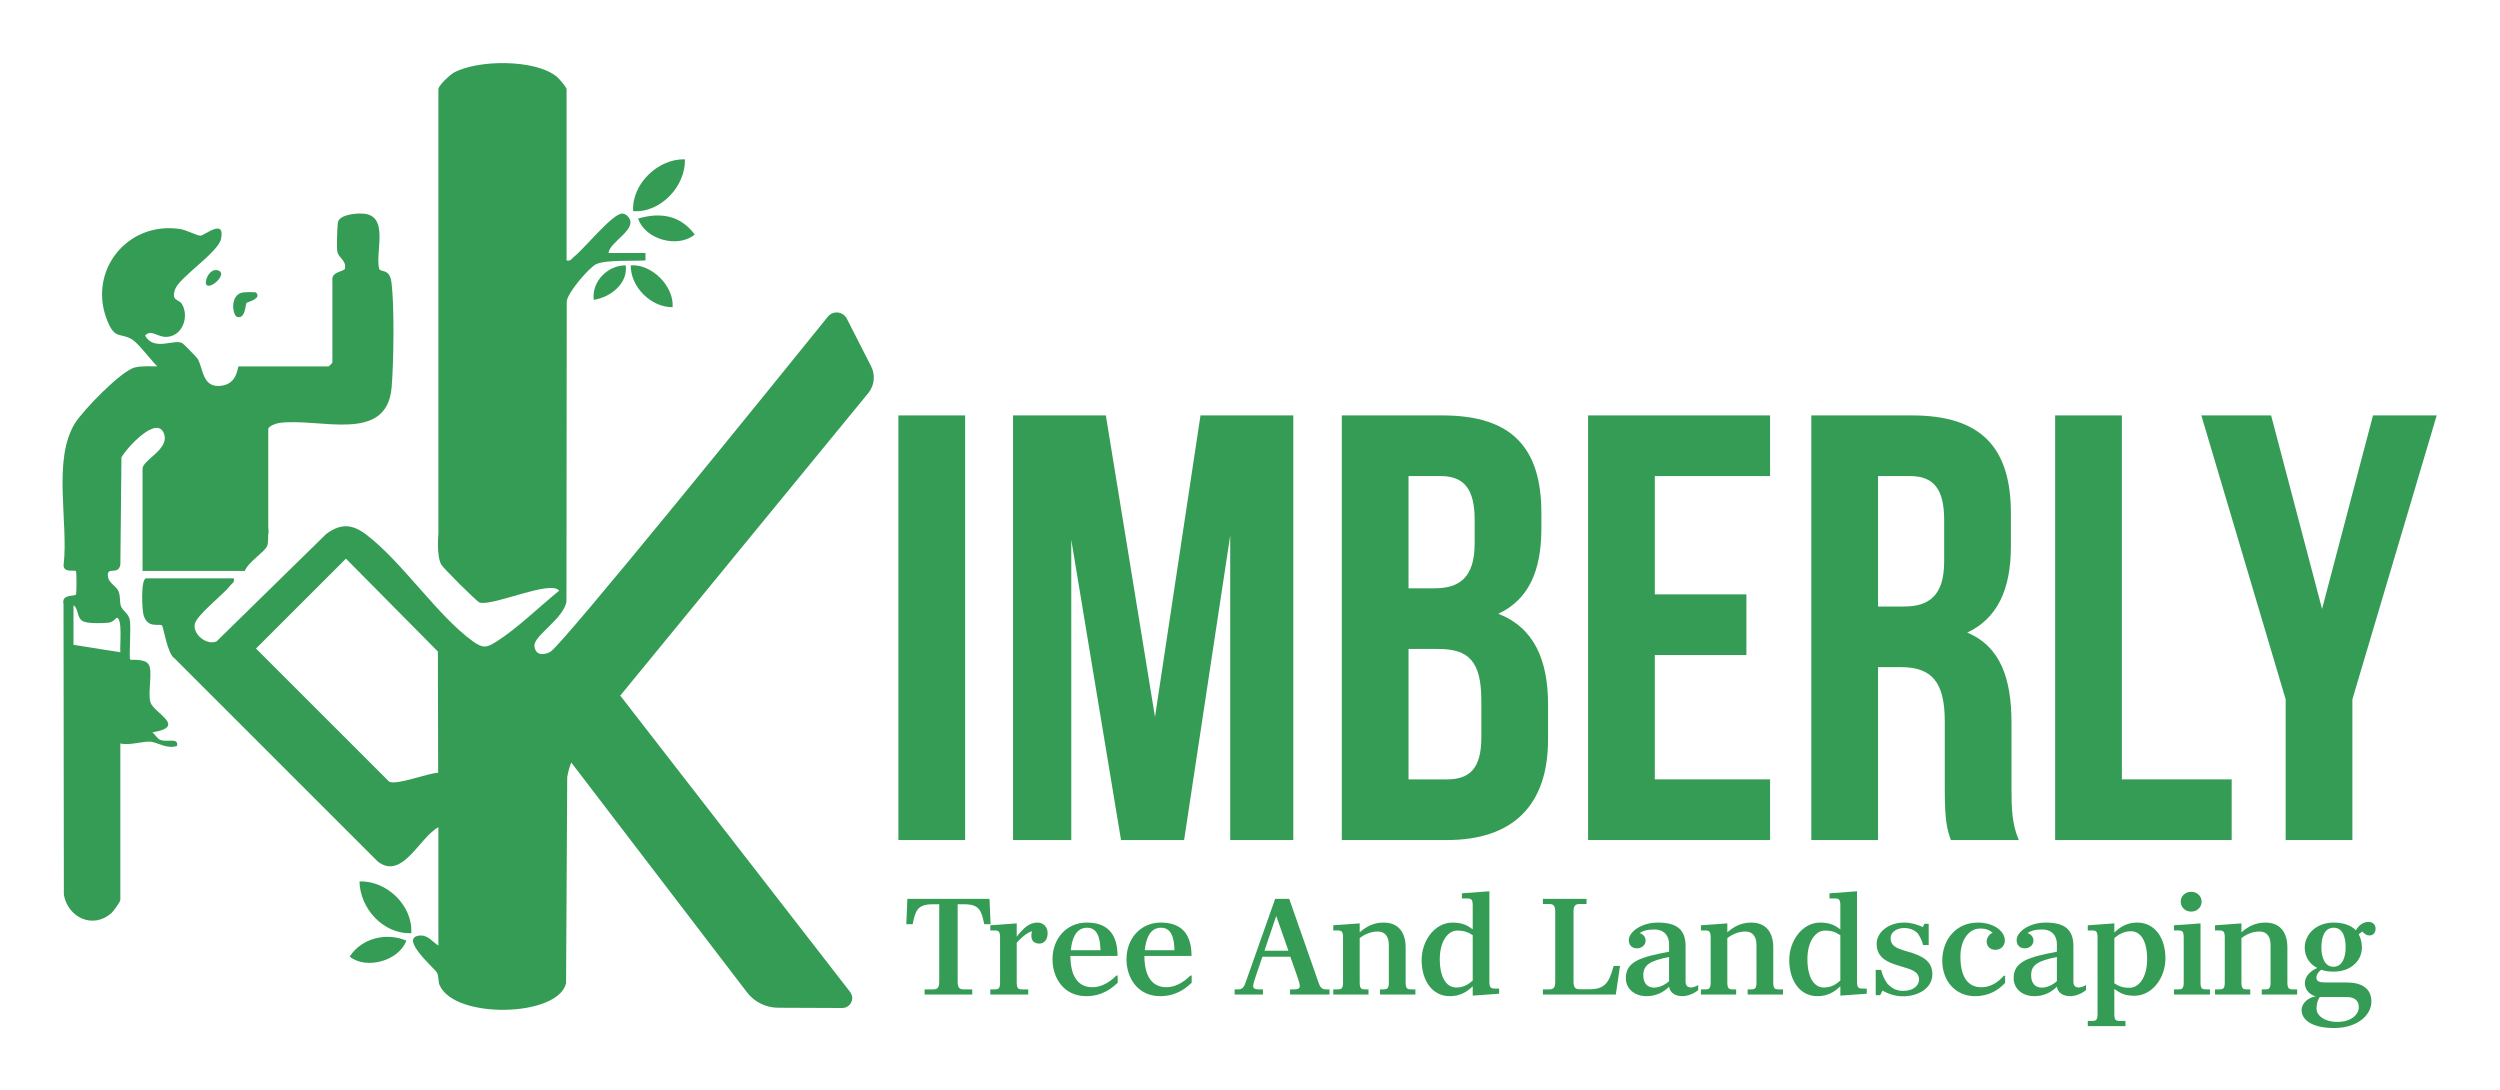 <?xml version="1.0" encoding="UTF-8" standalone="no"?>
<!-- Created with Inkscape (http://www.inkscape.org/) -->

<svg
   version="1.1"
   id="svg2"
   xml:space="preserve"
   width="1197.714"
   height="522.392"
   viewBox="0 0 1197.714 522.392"
   sodipodi:docname="logo.svg"
   inkscape:version="1.1.2 (0a00cf5339, 2022-02-04)"
   xmlns:inkscape="http://www.inkscape.org/namespaces/inkscape"
   xmlns:sodipodi="http://sodipodi.sourceforge.net/DTD/sodipodi-0.dtd"
   xmlns="http://www.w3.org/2000/svg"
   xmlns:svg="http://www.w3.org/2000/svg"><defs
     id="defs6"><clipPath
       clipPathUnits="userSpaceOnUse"
       id="clipPath22"><path
         d="M 0,1080 H 1080 V 0 H 0 Z"
         id="path20" /></clipPath></defs><sodipodi:namedview
     id="namedview4"
     pagecolor="#ffffff"
     bordercolor="#111111"
     borderopacity="1"
     inkscape:pageshadow="0"
     inkscape:pageopacity="0"
     inkscape:pagecheckerboard="1"
     showgrid="false"
     fit-margin-top="30"
     fit-margin-left="30"
     fit-margin-right="30"
     fit-margin-bottom="30"
     inkscape:zoom="0.58611111"
     inkscape:cx="600.56872"
     inkscape:cy="499.90521"
     inkscape:window-width="2560"
     inkscape:window-height="1020"
     inkscape:window-x="0"
     inkscape:window-y="0"
     inkscape:window-maximized="1"
     inkscape:current-layer="g8" /><g
     id="g8"
     inkscape:groupmode="layer"
     inkscape:label="Logo Editable"
     transform="matrix(1.333,0,0,-1.333,-119.974,947.501)"><g
       id="g1048"><path
         d="m 436.873,561.501 h -23.983 v -152.615 h 23.983 z"
         style="fill:#359c55;fill-opacity:1;fill-rule:nonzero;stroke:none"
         id="path10" /><g
         id="g12"
         transform="translate(554.82,408.886)"><path
           d="M 0,0 V 152.615 H -33.358 L -49.709,44.258 -67.369,152.615 h -33.357 V 0 h 20.93 V 107.921 L -61.919,0 h 22.674 l 16.57,109.447 V 0 Z"
           style="fill:#359c55;fill-opacity:1;fill-rule:nonzero;stroke:none"
           id="path14" /></g><g
         id="g16"
         transform="translate(-0.877,-25.271)"><g
           id="g18"
           clip-path="url(#clipPath22)"><g
             id="g24"
             transform="translate(623.276,471.003)"><path
               d="M 0,0 C 0,-11.337 -4.36,-15.043 -12.427,-15.043 H -26.163 V 31.831 H -15.48 C -4.579,31.831 0,27.471 0,13.299 Z m -26.163,93.967 h 11.555 c 8.503,0 12.209,-4.796 12.209,-15.698 v -8.502 c 0,-12.21 -5.45,-16.134 -14.389,-16.134 h -9.375 z M 23.982,11.773 c 0,16.134 -5.015,27.688 -17.878,32.704 10.683,5.014 15.48,15.043 15.48,30.74 v 5.451 c 0,23.546 -10.683,35.101 -35.537,35.101 H -50.146 V -36.846 h 37.719 c 23.982,0 36.409,12.646 36.409,36.191 z"
               style="fill:#359c55;fill-opacity:1;fill-rule:nonzero;stroke:none"
               id="path26" /></g><g
             id="g28"
             transform="translate(727.049,455.96)"><path
               d="m 0,0 h -41.424 v 44.694 h 32.921 v 21.803 h -32.921 v 42.514 H 0 v 21.801 H -65.406 V -21.803 H 0 Z"
               style="fill:#359c55;fill-opacity:1;fill-rule:nonzero;stroke:none"
               id="path30" /></g><g
             id="g32"
             transform="translate(765.854,564.971)"><path
               d="m 0,0 h 11.555 c 8.503,0 12.209,-4.797 12.209,-15.698 v -15.044 c 0,-12.208 -5.45,-16.133 -14.39,-16.133 H 0 Z m 0,-68.677 h 8.284 c 10.902,0 15.699,-5.233 15.699,-19.403 v -23.983 c 0,-12.427 0.871,-14.826 2.18,-18.75 h 24.418 c -2.398,5.669 -2.617,11.119 -2.617,18.532 v 23.546 c 0,15.916 -3.924,27.471 -15.915,32.485 10.684,5.014 15.698,15.261 15.698,30.96 v 11.991 c 0,23.546 -10.683,35.101 -35.538,35.101 H -23.983 V -130.813 H 0 Z"
               style="fill:#359c55;fill-opacity:1;fill-rule:nonzero;stroke:none"
               id="path34" /></g><g
             id="g36"
             transform="translate(892.955,455.96)"><path
               d="M 0,0 H -39.461 V 130.812 H -63.444 V -21.803 H 0 Z"
               style="fill:#359c55;fill-opacity:1;fill-rule:nonzero;stroke:none"
               id="path38" /></g><g
             id="g40"
             transform="translate(912.356,434.157)"><path
               d="M 0,0 H 23.983 V 50.581 L 54.287,152.615 H 31.396 L 13.081,83.066 -5.233,152.615 H -30.305 L 0,50.581 Z"
               style="fill:#359c55;fill-opacity:1;fill-rule:nonzero;stroke:none"
               id="path42" /></g><g
             id="g44"
             transform="translate(446.51,413.019)"><path
               d="m 0,0 h -29.515 l -0.39,-9.108 h 2.289 c 0.974,4.675 1.607,7.16 7.063,7.16 h 2.483 V -29.71 c 0,-2.338 -0.681,-2.825 -2.289,-2.825 h -2.971 v -1.851 h 17.144 v 1.851 h -2.971 c -1.607,0 -2.289,0.487 -2.289,2.825 v 27.762 h 2.484 c 5.455,0 6.089,-2.485 7.062,-7.16 h 2.29 z"
               style="fill:#359c55;fill-opacity:1;fill-rule:nonzero;stroke:none"
               id="path46" /></g><g
             id="g48"
             transform="translate(463.701,404.496)"><path
               d="m 0,0 c -2.923,0 -5.065,-2.046 -7.404,-5.065 v 4.772 l -9.497,-0.681 v -1.851 h 1.315 c 1.705,0 2.192,-0.244 2.192,-2.63 v -15.927 c 0,-2.338 -0.487,-2.63 -2.095,-2.63 h -1.412 v -1.851 h 13.637 v 1.851 h -2.045 c -1.607,0 -2.095,0.292 -2.095,2.63 v 14.124 c 1.364,1.657 3.848,3.751 5.504,4.141 -0.146,-0.487 -0.244,-1.072 -0.244,-1.608 0,-1.558 0.78,-2.825 2.874,-2.825 1.51,0 2.971,1.121 2.971,3.751 C 3.701,-1.608 2.24,0 0,0"
               style="fill:#359c55;fill-opacity:1;fill-rule:nonzero;stroke:none"
               id="path50" /></g><g
             id="g52"
             transform="translate(481.574,402.644)"><path
               d="M 0,0 C 4.043,0 4.725,-4.334 4.822,-8.085 H -5.844 C -5.503,-4.627 -4.334,0 0,0 m 1.948,-21.381 c -5.26,0 -7.89,3.994 -7.939,11.251 h 16.95 c 0,8.377 -4.091,11.981 -11.056,11.981 -7.257,0 -12.322,-5.747 -12.322,-13.15 0,-6.77 4.042,-13.297 12.127,-13.297 5.845,0 9.254,2.923 11.3,4.822 v 2.581 h -0.439 c -1.558,-1.461 -4.578,-4.188 -8.621,-4.188"
               style="fill:#359c55;fill-opacity:1;fill-rule:nonzero;stroke:none"
               id="path54" /></g><g
             id="g56"
             transform="translate(508.165,402.644)"><path
               d="M 0,0 C 4.043,0 4.725,-4.334 4.822,-8.085 H -5.844 C -5.503,-4.627 -4.334,0 0,0 m 1.948,-21.381 c -5.26,0 -7.89,3.994 -7.939,11.251 h 16.95 c 0,8.377 -4.091,11.981 -11.056,11.981 -7.258,0 -12.322,-5.747 -12.322,-13.15 0,-6.77 4.042,-13.297 12.127,-13.297 5.845,0 9.254,2.923 11.3,4.822 v 2.581 h -0.439 c -1.558,-1.461 -4.578,-4.188 -8.621,-4.188"
               style="fill:#359c55;fill-opacity:1;fill-rule:nonzero;stroke:none"
               id="path58" /></g><g
             id="g60"
             transform="translate(545.325,394.365)"><path
               d="M 0,0 4.237,12.517 8.621,0 Z M 19.19,-10.715 8.913,18.654 H 3.848 L -6.526,-10.715 c -0.634,-1.754 -0.975,-3.166 -2.923,-3.166 h -1.266 v -1.851 h 10.179 v 1.851 h -1.315 c -1.607,0 -2.192,0.39 -2.192,1.169 0,0.633 0.341,1.802 0.682,2.825 l 2.63,7.744 H 9.303 l 2.727,-7.744 c 0.341,-1.023 0.682,-2.192 0.682,-2.825 0,-0.779 -0.584,-1.169 -2.192,-1.169 H 9.205 v -1.851 h 14.173 v 1.851 h -1.266 c -1.948,0 -2.289,1.412 -2.922,3.166"
               style="fill:#359c55;fill-opacity:1;fill-rule:nonzero;stroke:none"
               id="path62" /></g><g
             id="g64"
             transform="translate(596.073,383.114)"><path
               d="m 0,0 v 12.469 c 0,4.821 -2.143,8.913 -7.939,8.913 -3.799,0 -6.478,-1.657 -8.572,-3.507 v 3.214 l -9.498,-0.682 v -1.85 h 1.316 c 1.704,0 2.191,-0.244 2.191,-2.631 V 0 c 0,-2.338 -0.487,-2.63 -2.094,-2.63 h -1.413 v -1.851 h 12.664 v 1.851 h -1.072 c -1.607,0 -2.094,0.292 -2.094,2.63 v 15.78 c 1.656,1.364 4.042,2.387 6.526,2.387 2.825,0 3.945,-2.143 3.945,-4.822 L -6.04,0 c 0,-2.338 -0.486,-2.63 -2.094,-2.63 H -9.205 V -4.481 H 3.507 V -2.63 H 2.094 C 0.487,-2.63 0,-2.338 0,0"
               style="fill:#359c55;fill-opacity:1;fill-rule:nonzero;stroke:none"
               id="path66" /></g><g
             id="g68"
             transform="translate(620.18,383.649)"><path
               d="m 0,0 c -1.656,-1.412 -3.263,-2.484 -5.942,-2.484 -3.507,0 -5.894,3.604 -5.894,10.18 0,6.575 3.021,10.276 6.284,10.276 2.483,0 3.896,-0.584 5.552,-1.655 z m 5.991,-0.243 v 32.34 l -9.887,-0.731 v -1.85 h 1.705 C -0.487,29.516 0,29.272 0,26.885 v -8.474 c -1.851,1.412 -3.702,2.435 -7.257,2.435 -6.38,0 -11.105,-6.478 -11.105,-13.491 0,-7.014 3.555,-12.956 10.131,-12.956 3.848,0 6.234,1.656 8.231,3.556 v -3.361 l 9.497,0.682 v 1.851 H 8.183 c -1.705,0 -2.192,0.243 -2.192,2.63"
               style="fill:#359c55;fill-opacity:1;fill-rule:nonzero;stroke:none"
               id="path70" /></g><g
             id="g72"
             transform="translate(662.209,380.532)"><path
               d="m 0,0 h -3.507 c -1.608,0 -2.289,0.487 -2.289,2.825 v 24.986 c 0,2.338 0.681,2.825 2.289,2.825 h 2.387 v 1.851 h -15.683 v -1.851 h 2.142 c 1.608,0 2.29,-0.487 2.29,-2.825 V 2.776 c 0,-2.337 -0.682,-2.825 -2.29,-2.825 h -2.142 v -1.85 H 9.4 L 10.91,8.378 H 8.62 C 7.013,2.63 5.698,0 0,0"
               style="fill:#359c55;fill-opacity:1;fill-rule:nonzero;stroke:none"
               id="path74" /></g><g
             id="g76"
             transform="translate(690.748,383.455)"><path
               d="m 0,0 c -1.461,-1.412 -3.653,-2.338 -5.358,-2.338 -2.386,0 -3.896,1.51 -3.896,4.432 0,3.8 2.484,5.212 9.254,6.575 z m 5.942,-0.292 v 12.809 c 0,5.699 -2.776,8.524 -9.936,8.524 -6.136,0 -10.471,-3.459 -10.471,-6.283 0,-1.705 0.974,-2.972 2.922,-2.972 1.802,0 3.117,1.218 3.117,2.777 0,1.217 -0.779,2.24 -2.143,2.727 1.218,0.731 2.484,1.267 5.26,1.267 3.604,0 5.309,-2.338 5.309,-5.26 L 0,10.569 C -10.423,8.621 -15.537,6.965 -15.537,1.072 c 0,-3.702 2.971,-6.478 7.452,-6.478 3.312,0 6.137,1.363 8.085,3.409 0.341,-2.435 2.533,-3.409 4.822,-3.409 1.948,0 4.335,1.023 5.65,2.191 v 1.803 C 9.79,-1.802 8.767,-2.289 7.841,-2.289 c -1.022,0 -1.899,0.584 -1.899,1.997"
               style="fill:#359c55;fill-opacity:1;fill-rule:nonzero;stroke:none"
               id="path78" /></g><g
             id="g80"
             transform="translate(728.2,383.114)"><path
               d="m 0,0 v 12.469 c 0,4.821 -2.143,8.913 -7.939,8.913 -3.799,0 -6.478,-1.657 -8.572,-3.507 v 3.214 l -9.498,-0.682 v -1.85 h 1.316 c 1.704,0 2.191,-0.244 2.191,-2.631 V 0 c 0,-2.338 -0.487,-2.63 -2.094,-2.63 h -1.413 v -1.851 h 12.664 v 1.851 h -1.072 c -1.607,0 -2.094,0.292 -2.094,2.63 v 15.78 c 1.656,1.364 4.042,2.387 6.526,2.387 2.825,0 3.945,-2.143 3.945,-4.822 L -6.04,0 c 0,-2.338 -0.486,-2.63 -2.094,-2.63 H -9.205 V -4.481 H 3.507 V -2.63 H 2.094 C 0.487,-2.63 0,-2.338 0,0"
               style="fill:#359c55;fill-opacity:1;fill-rule:nonzero;stroke:none"
               id="path82" /></g><g
             id="g84"
             transform="translate(752.307,383.649)"><path
               d="m 0,0 c -1.656,-1.412 -3.263,-2.484 -5.942,-2.484 -3.507,0 -5.894,3.604 -5.894,10.18 0,6.575 3.021,10.276 6.284,10.276 2.483,0 3.896,-0.584 5.552,-1.655 z m 5.991,-0.243 v 32.34 l -9.887,-0.731 v -1.85 h 1.705 C -0.487,29.516 0,29.272 0,26.885 v -8.474 c -1.851,1.412 -3.701,2.435 -7.257,2.435 -6.38,0 -11.105,-6.478 -11.105,-13.491 0,-7.014 3.555,-12.956 10.131,-12.956 3.848,0 6.234,1.656 8.231,3.556 v -3.361 l 9.497,0.682 v 1.851 H 8.183 c -1.705,0 -2.192,0.243 -2.192,2.63"
               style="fill:#359c55;fill-opacity:1;fill-rule:nonzero;stroke:none"
               id="path86" /></g><g
             id="g88"
             transform="translate(776.171,394.17)"><path
               d="m 0,0 c -3.994,1.12 -5.796,2.094 -5.796,4.773 0,1.997 2.045,3.604 4.919,3.604 2.436,0 4.043,-1.12 4.822,-1.9 C 4.773,5.162 5.358,4.237 5.893,2.24 H 7.89 V 9.887 H 6.332 L 5.796,8.718 c -1.997,0.876 -4.237,1.608 -6.722,1.608 -5.552,0 -9.886,-3.41 -9.886,-7.647 0,-5.261 4.286,-6.77 8.718,-8.086 3.604,-1.022 6.526,-1.899 6.526,-4.724 0,-2.045 -1.899,-4.091 -5.65,-4.091 -2.825,0 -4.334,1.169 -5.698,2.532 -1.169,1.754 -1.803,2.971 -2.289,5.017 h -1.949 v -9.108 h 1.607 l 0.828,1.656 c 1.754,-0.974 4.238,-2.045 7.355,-2.045 5.552,0 10.569,2.922 10.569,7.939 C 9.205,-3.555 5.796,-1.608 0,0"
               style="fill:#359c55;fill-opacity:1;fill-rule:nonzero;stroke:none"
               id="path90" /></g><g
             id="g92"
             transform="translate(802.957,381.263)"><path
               d="m 0,0 c -4.822,0 -7.501,3.702 -7.501,11.056 0,5.601 2.825,10.033 7.063,10.033 2.435,0 3.263,-0.585 4.529,-1.51 -1.461,-0.633 -2.143,-1.997 -2.143,-3.263 0,-1.461 1.072,-2.874 3.166,-2.874 1.9,0 3.361,1.413 3.361,3.361 0,3.263 -3.848,6.429 -9.693,6.429 -8.036,0 -12.809,-6.331 -12.809,-13.686 0,-7.355 4.822,-12.761 11.738,-12.761 5.162,0 8.523,2.289 10.861,4.774 V 4.14 H 8.133 C 6.868,2.873 4.383,0 0,0"
               style="fill:#359c55;fill-opacity:1;fill-rule:nonzero;stroke:none"
               id="path94" /></g><g
             id="g96"
             transform="translate(830.132,383.455)"><path
               d="m 0,0 c -1.461,-1.412 -3.653,-2.338 -5.358,-2.338 -2.386,0 -3.896,1.51 -3.896,4.432 0,3.8 2.484,5.212 9.254,6.575 z m 5.942,-0.292 v 12.809 c 0,5.699 -2.776,8.524 -9.936,8.524 -6.136,0 -10.471,-3.459 -10.471,-6.283 0,-1.705 0.974,-2.972 2.922,-2.972 1.802,0 3.117,1.218 3.117,2.777 0,1.217 -0.779,2.24 -2.143,2.727 1.218,0.731 2.484,1.267 5.26,1.267 3.604,0 5.309,-2.338 5.309,-5.26 L 0,10.569 C -10.423,8.621 -15.537,6.965 -15.537,1.072 c 0,-3.702 2.971,-6.478 7.452,-6.478 3.312,0 6.137,1.363 8.085,3.409 0.341,-2.435 2.533,-3.409 4.822,-3.409 1.948,0 4.335,1.023 5.65,2.191 v 1.803 C 9.79,-1.802 8.767,-2.289 7.841,-2.289 c -1.022,0 -1.899,0.584 -1.899,1.997"
               style="fill:#359c55;fill-opacity:1;fill-rule:nonzero;stroke:none"
               id="path98" /></g><g
             id="g100"
             transform="translate(856.285,381.068)"><path
               d="m 0,0 c -2.63,0 -3.848,0.536 -5.504,1.608 v 16.267 c 1.608,1.364 3.507,2.435 5.942,2.435 3.556,0 5.845,-3.507 5.845,-10.033 C 6.283,3.702 3.312,0 0,0 m 2.679,23.427 c -3.799,0 -6.186,-1.704 -8.183,-3.555 v 3.263 l -9.546,-0.682 v -1.85 h 1.315 c 1.705,0 2.192,-0.244 2.192,-2.631 V -9.302 c 0,-2.338 -0.487,-2.631 -2.094,-2.631 h -1.413 v -1.85 h 13.54 v 1.85 h -1.899 c -1.607,0 -2.095,0.293 -2.095,2.631 v 8.864 c 2.046,-1.413 3.556,-2.435 7.209,-2.435 6.428,0 11.202,6.477 11.153,13.491 0,7.014 -3.555,12.809 -10.179,12.809"
               style="fill:#359c55;fill-opacity:1;fill-rule:nonzero;stroke:none"
               id="path102" /></g><g
             id="g104"
             transform="translate(881.756,383.114)"><path
               d="m 0,0 v 21.089 l -9.547,-0.682 v -1.85 h 1.316 c 1.705,0 2.191,-0.244 2.191,-2.631 V 0 c 0,-2.338 -0.486,-2.63 -2.094,-2.63 H -9.547 V -4.481 H 3.409 V -2.63 H 2.094 C 0.487,-2.63 0,-2.338 0,0"
               style="fill:#359c55;fill-opacity:1;fill-rule:nonzero;stroke:none"
               id="path106" /></g><g
             id="g108"
             transform="translate(874.644,411.996)"><path
               d="m 0,0 c 0,-1.997 1.608,-3.555 3.751,-3.555 2.143,0 3.75,1.558 3.75,3.555 0,2.046 -1.607,3.556 -3.75,3.556 C 1.608,3.556 0,2.046 0,0"
               style="fill:#359c55;fill-opacity:1;fill-rule:nonzero;stroke:none"
               id="path110" /></g><g
             id="g112"
             transform="translate(912.974,383.114)"><path
               d="m 0,0 v 12.469 c 0,4.821 -2.143,8.913 -7.939,8.913 -3.799,0 -6.478,-1.657 -8.572,-3.507 v 3.214 l -9.498,-0.682 v -1.85 h 1.316 c 1.704,0 2.191,-0.244 2.191,-2.631 V 0 c 0,-2.338 -0.487,-2.63 -2.094,-2.63 h -1.413 v -1.851 h 12.664 v 1.851 h -1.072 c -1.607,0 -2.094,0.292 -2.094,2.63 v 15.78 c 1.656,1.364 4.042,2.387 6.526,2.387 2.825,0 3.945,-2.143 3.945,-4.822 L -6.04,0 c 0,-2.338 -0.486,-2.63 -2.094,-2.63 H -9.205 V -4.481 H 3.507 V -2.63 H 2.094 C 0.487,-2.63 0,-2.338 0,0"
               style="fill:#359c55;fill-opacity:1;fill-rule:nonzero;stroke:none"
               id="path114" /></g><g
             id="g116"
             transform="translate(929.532,388.617)"><path
               d="m 0,0 c -3.215,0 -4.335,3.507 -4.335,6.965 0,3.848 1.169,7.062 4.433,7.062 3.214,0 4.285,-3.312 4.285,-7.111 C 4.383,3.361 3.166,0 0,0 m -4.919,-10.861 h 9.351 c 4.091,0 4.676,-2.094 4.676,-3.701 0,-2.533 -2.679,-5.26 -7.647,-5.26 -4.822,0 -7.549,2.386 -7.549,4.772 0,1.754 0.438,3.117 1.169,4.189 m 17.534,26.983 c -1.511,0 -3.215,-0.731 -4.579,-3.02 -1.656,1.851 -4.627,2.776 -7.988,2.776 -6.185,0 -10.374,-4.188 -10.374,-9.01 0,-3.458 1.9,-5.991 4.482,-7.306 -2.485,-1.121 -4.433,-2.971 -4.433,-5.503 0,-1.852 1.218,-3.946 3.897,-4.725 -2.387,-0.244 -5.066,-2.289 -5.066,-4.871 0,-3.701 3.945,-6.477 11.69,-6.477 8.474,0 13.393,4.724 13.393,9.497 0,4.871 -3.653,6.868 -8.864,6.868 h -7.598 c -2.191,0 -3.312,0.389 -3.312,1.753 0,1.12 0.925,2.289 1.754,2.825 1.266,-0.488 2.63,-0.682 4.481,-0.682 6.088,0 10.13,3.847 10.13,8.718 0,1.802 -0.487,3.507 -1.169,4.725 l 1.315,0.974 c 0.828,-0.877 1.51,-1.413 2.533,-1.413 1.656,0 2.24,1.315 2.24,2.435 0,1.559 -1.168,2.436 -2.532,2.436"
               style="fill:#359c55;fill-opacity:1;fill-rule:nonzero;stroke:none"
               id="path118" /></g><g
             id="g120"
             transform="translate(230.746,455.135)"><path
               d="M 0,0 -47.862,47.847 -15.536,80.16 17.511,46.779 17.605,3.202 C 13.665,3.043 2.945,-1.341 0,0 m 164.485,166.416 c -1.342,2.634 -4.949,3.016 -6.806,0.716 C 139.212,144.255 62.067,48.869 57.886,46.639 c -2.511,-1.34 -5.368,-1.199 -5.678,2.143 -0.337,3.618 10.486,9.78 11.514,15.94 l 0.104,107.955 c 0.365,3.24 8.223,12.287 10.588,13.331 3.775,1.667 13.355,1.01 17.715,1.344 l -0.004,2.653 H 78.833 c 0.47,4.148 10.63,8.544 7.168,12.899 -0.545,0.686 -1.368,1.286 -2.281,1.279 -3.495,-0.028 -13.736,-12.794 -17.287,-15.512 -0.892,-0.684 -1.117,-1.708 -2.664,-1.323 v 61.558 c 0,0.648 -2.722,3.809 -3.513,4.46 -7.726,6.352 -28.406,6.174 -36.985,1.478 -1.422,-0.778 -5.579,-4.65 -5.579,-5.938 V 91.69 l 0.005,-2.653 c 0,0 -0.768,-7.54 0.994,-10.964 0.646,-1.255 12.886,-13.427 13.821,-13.696 4.794,-1.379 25.619,8.257 28.597,4.273 C 54.174,63.052 46.281,55.32 38.901,50.568 35.166,48.164 33.854,47.724 30.058,50.47 17.374,59.642 4.807,78.777 -7.984,88.61 c -5.182,3.985 -9.246,4.374 -14.636,0.418 L -62.025,50.425 c -3.535,-1.517 -8.441,2.427 -7.866,6.081 0.517,3.295 10.172,10.603 12.715,13.921 0.683,0.892 1.709,1.117 1.323,2.663 H -87.31 c -2.015,0 -1.557,-11.268 -0.928,-13.329 1.472,-4.827 5.612,-2.83 6.588,-3.6 0.502,-0.396 1.99,-10.446 4.532,-11.856 L -4.017,-28.77 c 8.801,-6.625 14.759,8.604 21.709,12.402 v -42.515 c -2.153,1.288 -3.757,3.823 -6.636,3.587 -7.886,-0.648 5.543,-12.053 6.155,-13.369 0.664,-1.426 0.358,-3.153 0.899,-4.416 5.327,-12.439 42.717,-11.537 45.473,0.655 L 63.998,1.65 c 0.309,1.841 0.807,3.576 1.45,5.239 l 63.147,-82.581 c 2.665,-3.486 6.797,-5.538 11.185,-5.556 l 23.046,-0.094 c 2.982,-0.013 4.669,3.414 2.842,5.77 L 83.057,30.934 c 23.989,29.311 75.045,91.551 89.128,108.717 2.228,2.716 2.633,6.488 1.038,9.618 z"
               style="fill:#359c55;fill-opacity:1;fill-rule:nonzero;stroke:none"
               id="path122" /></g><g
             id="g124"
             transform="translate(134.132,501.649)"><path
               d="m 0,0 -16.835,2.66 v 14.172 c 1.877,-0.967 1.036,-4.569 3.543,-5.759 1.654,-0.784 7.296,-0.703 9.279,-0.415 1.451,0.211 2.527,1.725 2.687,1.728 C 0.882,12.44 -0.248,1.939 0,0 m 14.194,-31.424 c -0.959,0.436 -1.771,1.952 -2.67,2.646 12.626,2.039 0.438,6.947 -0.709,10.805 -1.03,3.471 0.906,10.98 -0.614,13.558 -1.331,2.256 -6.397,1.522 -6.654,1.764 -0.525,0.495 0.422,11.779 -0.187,14.426 -0.523,2.276 -2.577,3.14 -3.153,4.82 -0.536,1.561 -0.073,3.416 -0.868,5.332 -0.802,1.929 -3.398,2.838 -3.763,5.102 -0.688,4.257 3.619,0.331 4.429,4.414 l 0.391,38.581 c 1.78,3.341 13.113,15.846 15.402,8.177 1.6,-5.359 -7.822,-9.162 -7.822,-12.211 V 29.232 h 36.773 c 1.101,3.113 6.988,6.685 7.964,8.872 0.65,1.46 0.305,4.249 0.462,4.406 0.243,0.242 -0.008,2.355 -0.008,2.665 v 34.986 c 0,1.124 2.773,2.101 3.943,2.259 14.489,1.95 38.65,-7.622 40.392,12.768 0.736,8.621 1.066,29.879 -0.115,38.066 -0.693,4.808 -4.036,3.178 -4.39,4.619 -1.468,5.961 3.914,19.568 -6.159,19.789 -2.2,0.156 -8.36,-0.42 -8.674,-3.287 -0.184,-1.667 -0.511,-8.706 -0.174,-10.428 0.444,-2.269 3.383,-3.16 2.708,-6.133 -0.205,-0.9 -4.493,-1.037 -4.493,-3.624 v -30.114 c 0,-0.094 -1.235,-1.329 -1.329,-1.329 H 42.533 c -0.492,0 -0.238,-6.037 -5.989,-6.929 -7.065,-1.095 -6.646,5.871 -8.696,9.522 -0.421,0.751 -5.129,5.568 -5.725,5.842 -3.014,1.382 -10.054,-3.044 -13.243,2.637 2.393,2.547 4.494,-0.914 8.32,-0.423 5.46,0.7 7.533,7.636 4.855,11.877 -1.058,1.676 -3.858,0.876 -2.375,5.179 1.467,4.263 15.499,13.237 16.505,18.108 1.574,7.617 -5.971,1.202 -7.376,1.164 -1.228,-0.033 -5.04,2.046 -7.331,2.392 -19.14,2.891 -33.443,-15.31 -26.082,-33.157 2.721,-6.598 4.553,-4.054 8.642,-6.419 2.503,-1.448 6.864,-7.508 9.254,-9.784 -2.692,-0.021 -5.367,0.227 -8.036,-0.39 -4.917,-1.137 -18.717,-15.469 -21.57,-20.068 -8.149,-13.141 -2.278,-35.721 -4.07,-50.855 -0.197,-2.989 3.942,-1.807 4.402,-2.243 0.303,-0.286 0.258,-7.342 0.083,-8.326 -0.176,-0.996 -5.415,0.272 -4.523,-3.557 l 0.124,-104.477 c 1.484,-8.232 10.443,-12.413 17.079,-6.605 0.816,0.714 3.22,4.143 3.22,4.753 v 56.243 c 3.271,-0.838 8.252,0.899 10.964,0.626 2.309,-0.232 5.96,-2.776 9.412,-1.507 0.631,3.2 -3.648,1.074 -6.183,2.226"
               style="fill:#359c55;fill-opacity:1;fill-rule:nonzero;stroke:none"
               id="path126" /></g><g
             id="g128"
             transform="translate(337.046,678.796)"><path
               d="M 0,0 C -9.63,0.358 -19.225,-8.942 -18.609,-18.601 -8.81,-19.327 0.26,-9.684 0,0"
               style="fill:#359c55;fill-opacity:1;fill-rule:nonzero;stroke:none"
               id="path130" /></g><g
             id="g132"
             transform="translate(220.085,419.278)"><path
               d="M 0,0 C 0.179,-9.686 8.469,-18.947 18.606,-18.6 19.242,-8.734 9.79,0.384 0,0"
               style="fill:#359c55;fill-opacity:1;fill-rule:nonzero;stroke:none"
               id="path134" /></g><g
             id="g136"
             transform="translate(317.558,640.707)"><path
               d="M 0,0 C -0.049,-7.791 7.283,-15.101 15.055,-15.048 15.631,-7.557 7.587,0.561 0,0"
               style="fill:#359c55;fill-opacity:1;fill-rule:nonzero;stroke:none"
               id="path138" /></g><g
             id="g140"
             transform="translate(216.56,392.26)"><path
               d="M 0,0 C 6.013,-4.803 17.737,-1.483 20.356,5.754 13.194,8.801 4.241,6.656 0,0"
               style="fill:#359c55;fill-opacity:1;fill-rule:nonzero;stroke:none"
               id="path142" /></g><g
             id="g144"
             transform="translate(320.216,657.531)"><path
               d="M 0,0 C 2.58,-7.631 14.317,-10.758 20.36,-5.748 15.202,1.178 8.087,2.353 0,0"
               style="fill:#359c55;fill-opacity:1;fill-rule:nonzero;stroke:none"
               id="path146" /></g><g
             id="g148"
             transform="translate(304.268,628.315)"><path
               d="M 0,0 C 5.964,0.872 12.353,5.832 11.509,12.392 5.039,12.435 -0.762,6.64 0,0"
               style="fill:#359c55;fill-opacity:1;fill-rule:nonzero;stroke:none"
               id="path150" /></g><g
             id="g152"
             transform="translate(176.235,622.116)"><path
               d="M 0,0 C 2.925,-0.61 2.798,4.562 3.275,5.125 3.46,5.342 8.923,6.605 6.629,8.848 6.456,9.017 2.618,8.989 1.784,8.827 -2.837,7.928 -1.841,0.384 0,0"
               style="fill:#359c55;fill-opacity:1;fill-rule:nonzero;stroke:none"
               id="path154" /></g><g
             id="g156"
             transform="translate(169.119,638.939)"><path
               d="M 0,0 C -3.054,0.795 -5.017,-4.232 -3.968,-5.308 -2.432,-6.885 3.91,-1.017 0,0"
               style="fill:#359c55;fill-opacity:1;fill-rule:nonzero;stroke:none"
               id="path158" /></g></g></g></g></g></svg>
